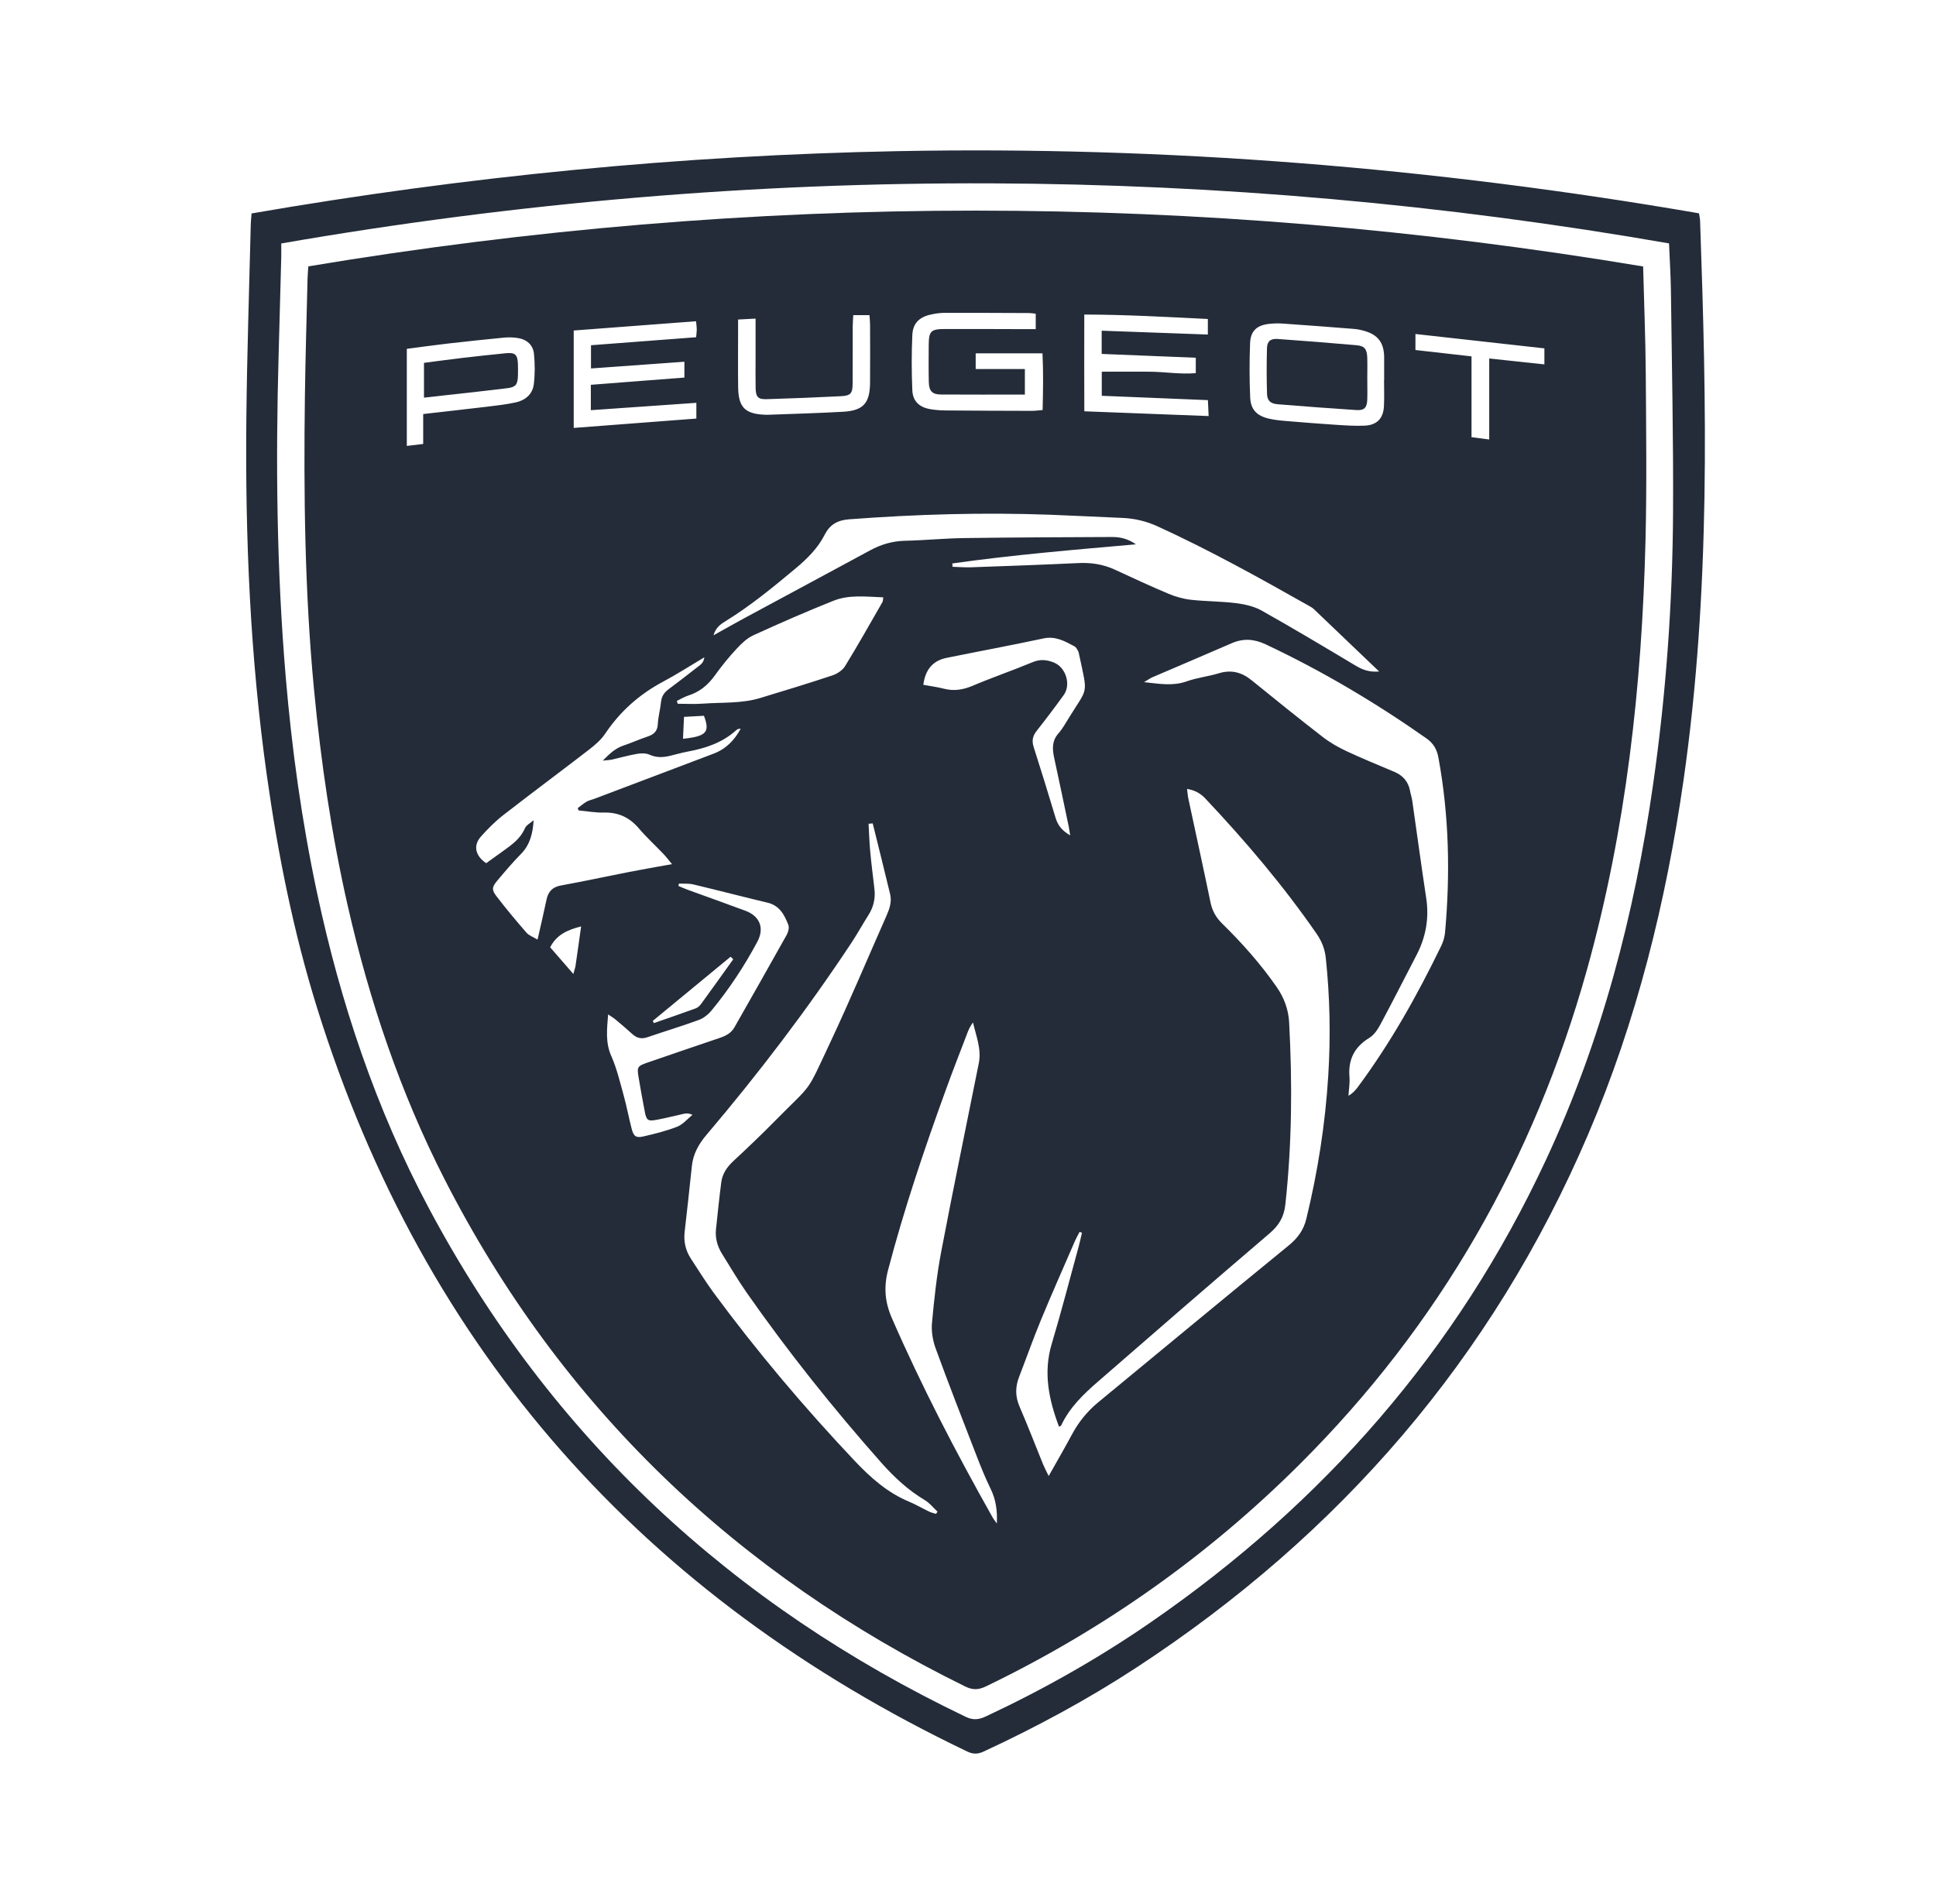 <svg width="61" height="60" viewBox="0 0 61 60" fill="none" xmlns="http://www.w3.org/2000/svg">
<path d="M7.927 6.726C14.678 5.557 21.461 4.893 28.298 4.763C36.771 4.602 45.177 5.28 53.532 6.722C53.547 6.815 53.565 6.887 53.567 6.959C53.668 9.858 53.753 12.757 53.705 15.658C53.655 18.646 53.47 21.626 53.045 24.586C52.492 28.427 51.569 32.17 50.039 35.747C47.021 42.805 42.216 48.353 35.814 52.544C34.277 53.55 32.664 54.42 30.998 55.193C30.813 55.279 30.664 55.285 30.477 55.195C20.293 50.324 13.371 42.596 9.994 31.772C9.248 29.379 8.759 26.927 8.409 24.445C7.884 20.718 7.724 16.97 7.762 13.211C7.782 11.166 7.852 9.123 7.901 7.078C7.903 6.969 7.917 6.86 7.927 6.726H7.927ZM8.862 7.672C8.862 7.861 8.865 7.996 8.861 8.132C8.835 9.135 8.809 10.139 8.78 11.143C8.683 14.54 8.716 17.934 9.002 21.323C9.195 23.61 9.509 25.879 9.987 28.123C10.726 31.595 11.842 34.936 13.513 38.074C17.363 45.302 23.07 50.579 30.434 54.104C30.663 54.213 30.845 54.191 31.062 54.089C32.873 53.241 34.608 52.261 36.254 51.125C41.696 47.37 45.912 42.562 48.712 36.548C50.464 32.787 51.499 28.821 52.085 24.727C52.492 21.889 52.698 19.034 52.715 16.169C52.728 13.839 52.676 11.508 52.648 9.179C52.642 8.686 52.609 8.192 52.588 7.67C45.514 6.438 38.402 5.807 31.241 5.778C23.741 5.748 16.296 6.382 8.861 7.672H8.862Z" fill="#242C39"/>
<path d="M51.772 8.397C51.801 9.549 51.847 10.651 51.855 11.753C51.867 13.513 51.89 15.274 51.847 17.033C51.734 21.605 51.238 26.128 50.005 30.549C48.334 36.535 45.353 41.76 40.942 46.151C38.045 49.037 34.75 51.364 31.066 53.142C30.833 53.254 30.649 53.262 30.412 53.145C23.206 49.604 17.678 44.34 14.012 37.17C12.612 34.431 11.637 31.536 10.956 28.541C10.444 26.291 10.111 24.013 9.893 21.717C9.6 18.639 9.566 15.555 9.607 12.468C9.624 11.242 9.661 10.015 9.69 8.789C9.693 8.668 9.705 8.546 9.714 8.394C23.732 6.051 37.731 6.051 51.771 8.397H51.772ZM33.042 46.513C33.309 46.038 33.546 45.633 33.767 45.219C33.979 44.818 34.256 44.476 34.605 44.188C36.603 42.541 38.597 40.887 40.603 39.249C40.887 39.017 41.072 38.767 41.16 38.409C41.521 36.924 41.757 35.422 41.851 33.897C41.928 32.657 41.904 31.42 41.773 30.184C41.742 29.901 41.645 29.659 41.488 29.431C40.436 27.908 39.241 26.502 37.972 25.157C37.824 25.001 37.647 24.901 37.402 24.861C37.417 24.978 37.423 25.074 37.443 25.167C37.675 26.257 37.916 27.346 38.141 28.437C38.196 28.705 38.317 28.916 38.51 29.105C39.138 29.722 39.723 30.379 40.227 31.105C40.459 31.44 40.596 31.808 40.618 32.212C40.722 34.133 40.708 36.051 40.498 37.966C40.455 38.353 40.293 38.619 39.998 38.87C38.189 40.414 36.392 41.974 34.597 43.536C34.138 43.934 33.699 44.355 33.435 44.92C33.427 44.938 33.394 44.944 33.368 44.959C33.048 44.109 32.866 43.257 33.138 42.349C33.443 41.329 33.708 40.297 33.99 39.27C34.028 39.131 34.057 38.989 34.091 38.848C34.066 38.838 34.041 38.828 34.017 38.818C33.964 38.922 33.905 39.025 33.859 39.132C33.504 39.95 33.142 40.765 32.801 41.589C32.555 42.184 32.341 42.791 32.109 43.392C31.987 43.708 31.987 44.008 32.125 44.327C32.386 44.929 32.62 45.542 32.868 46.15C32.909 46.25 32.961 46.345 33.042 46.513V46.513ZM27.498 25.948C27.454 25.951 27.41 25.955 27.367 25.958C27.384 26.249 27.392 26.541 27.419 26.832C27.455 27.226 27.507 27.619 27.552 28.012C27.586 28.305 27.527 28.576 27.368 28.828C27.182 29.121 27.015 29.426 26.824 29.715C25.427 31.825 23.897 33.834 22.26 35.762C22.011 36.056 21.838 36.366 21.799 36.752C21.728 37.441 21.65 38.13 21.572 38.819C21.537 39.127 21.603 39.411 21.772 39.668C22.009 40.031 22.238 40.401 22.494 40.749C23.864 42.606 25.351 44.364 26.935 46.041C27.433 46.567 27.965 47.039 28.645 47.322C28.862 47.413 29.065 47.534 29.277 47.635C29.345 47.667 29.421 47.683 29.493 47.706C29.508 47.682 29.523 47.659 29.538 47.635C29.408 47.513 29.292 47.364 29.142 47.274C28.614 46.959 28.173 46.55 27.768 46.093C26.255 44.384 24.834 42.604 23.526 40.734C23.25 40.338 23.005 39.921 22.75 39.511C22.602 39.273 22.53 39.014 22.56 38.731C22.613 38.239 22.662 37.746 22.726 37.255C22.761 36.988 22.904 36.778 23.103 36.592C23.547 36.179 23.988 35.76 24.413 35.328C25.643 34.078 25.369 34.534 26.167 32.834C26.782 31.524 27.343 30.187 27.929 28.863C28.026 28.644 28.104 28.419 28.047 28.18C27.869 27.434 27.681 26.692 27.498 25.948ZM30.005 17.755C30.008 17.79 30.01 17.826 30.013 17.861C30.206 17.867 30.399 17.883 30.592 17.877C31.719 17.837 32.845 17.798 33.971 17.744C34.376 17.724 34.757 17.78 35.126 17.951C35.688 18.211 36.25 18.472 36.82 18.712C37.044 18.806 37.288 18.874 37.53 18.901C37.997 18.953 38.471 18.948 38.937 19.006C39.213 19.041 39.507 19.104 39.747 19.238C40.74 19.796 41.717 20.38 42.695 20.965C42.908 21.092 43.116 21.188 43.455 21.161C42.733 20.471 42.065 19.831 41.395 19.193C41.351 19.151 41.294 19.121 41.241 19.09C39.677 18.207 38.109 17.334 36.474 16.587C36.118 16.424 35.751 16.337 35.363 16.321C34.608 16.29 33.853 16.249 33.099 16.221C30.979 16.143 28.864 16.205 26.75 16.365C26.383 16.393 26.145 16.535 25.985 16.849C25.767 17.277 25.436 17.605 25.071 17.91C24.366 18.498 23.66 19.081 22.877 19.564C22.715 19.663 22.553 19.768 22.481 20.02C22.838 19.821 23.148 19.644 23.462 19.475C24.781 18.763 26.101 18.055 27.418 17.342C27.762 17.156 28.119 17.05 28.515 17.041C29.134 17.027 29.752 16.965 30.37 16.956C31.931 16.934 33.492 16.929 35.052 16.922C35.319 16.922 35.569 16.994 35.79 17.153C33.852 17.324 31.922 17.484 30.004 17.756L30.005 17.755ZM16.814 25.847C16.788 26.264 16.699 26.624 16.412 26.914C16.151 27.178 15.91 27.464 15.671 27.748C15.5 27.95 15.486 28.04 15.643 28.243C15.945 28.635 16.262 29.016 16.587 29.39C16.667 29.481 16.8 29.526 16.937 29.609C17.04 29.154 17.135 28.757 17.218 28.358C17.271 28.099 17.402 27.952 17.677 27.903C18.396 27.773 19.11 27.617 19.827 27.477C20.258 27.392 20.692 27.319 21.174 27.231C21.06 27.095 20.988 26.997 20.904 26.91C20.648 26.641 20.371 26.389 20.132 26.107C19.837 25.76 19.486 25.595 19.029 25.606C18.763 25.613 18.496 25.563 18.23 25.538C18.221 25.514 18.212 25.49 18.203 25.466C18.296 25.397 18.384 25.32 18.483 25.262C18.556 25.22 18.645 25.204 18.726 25.173C19.977 24.699 21.227 24.225 22.478 23.752C22.872 23.604 23.142 23.326 23.338 22.963C23.282 22.963 23.235 22.976 23.202 23.006C22.764 23.405 22.229 23.581 21.661 23.686C21.479 23.72 21.3 23.772 21.119 23.816C20.899 23.87 20.689 23.882 20.468 23.783C20.356 23.732 20.204 23.733 20.077 23.755C19.809 23.8 19.546 23.877 19.28 23.936C19.208 23.952 19.132 23.954 18.993 23.969C19.218 23.739 19.396 23.578 19.64 23.496C19.899 23.409 20.148 23.296 20.405 23.21C20.601 23.144 20.716 23.044 20.727 22.817C20.738 22.583 20.805 22.353 20.828 22.119C20.846 21.943 20.927 21.823 21.065 21.72C21.373 21.491 21.677 21.256 21.979 21.019C22.066 20.951 22.172 20.891 22.192 20.714C21.733 20.987 21.327 21.25 20.902 21.476C20.152 21.874 19.542 22.413 19.069 23.119C18.935 23.319 18.738 23.485 18.545 23.634C17.652 24.323 16.746 24.995 15.856 25.687C15.603 25.884 15.374 26.116 15.159 26.355C14.903 26.638 14.968 26.964 15.319 27.201C15.492 27.077 15.672 26.948 15.852 26.818C16.123 26.622 16.395 26.433 16.537 26.105C16.583 25.999 16.719 25.932 16.814 25.848V25.847ZM36.048 21.496C36.546 21.551 36.962 21.624 37.39 21.471C37.715 21.355 38.067 21.319 38.398 21.218C38.792 21.097 39.122 21.181 39.435 21.436C40.176 22.038 40.919 22.637 41.674 23.221C41.905 23.401 42.167 23.55 42.433 23.674C42.926 23.905 43.432 24.11 43.934 24.323C44.206 24.438 44.375 24.633 44.429 24.926C44.446 25.023 44.48 25.118 44.495 25.215C44.643 26.245 44.782 27.276 44.938 28.305C45.034 28.942 44.925 29.536 44.629 30.103C44.252 30.828 43.883 31.557 43.497 32.278C43.412 32.437 43.297 32.612 43.149 32.703C42.678 32.99 42.475 33.385 42.519 33.93C42.535 34.128 42.5 34.33 42.488 34.53C42.63 34.447 42.709 34.355 42.781 34.258C43.812 32.869 44.653 31.369 45.406 29.816C45.47 29.685 45.517 29.536 45.53 29.392C45.697 27.544 45.659 25.703 45.322 23.873C45.274 23.613 45.163 23.421 44.943 23.267C43.337 22.139 41.656 21.142 39.88 20.305C39.517 20.135 39.178 20.109 38.81 20.269C37.981 20.631 37.148 20.981 36.317 21.339C36.244 21.37 36.178 21.419 36.048 21.495V21.496ZM31.408 48.01C31.429 47.623 31.382 47.261 31.214 46.918C31.045 46.574 30.902 46.216 30.763 45.858C30.329 44.738 29.892 43.619 29.48 42.49C29.39 42.242 29.341 41.953 29.365 41.691C29.434 40.939 29.515 40.184 29.656 39.443C30.033 37.46 30.445 35.484 30.84 33.505C30.93 33.057 30.754 32.647 30.658 32.221C30.58 32.322 30.532 32.42 30.492 32.522C30.262 33.124 30.026 33.724 29.807 34.329C29.126 36.204 28.488 38.092 27.981 40.024C27.842 40.555 27.88 41.029 28.1 41.534C29.037 43.684 30.117 45.76 31.266 47.801C31.307 47.874 31.36 47.94 31.408 48.009L31.408 48.01ZM21.326 22.089C21.335 22.118 21.345 22.147 21.354 22.177C21.621 22.177 21.89 22.193 22.155 22.173C22.758 22.129 23.371 22.174 23.959 21.994C24.716 21.764 25.473 21.535 26.223 21.285C26.376 21.235 26.546 21.124 26.627 20.991C27.035 20.327 27.416 19.648 27.805 18.972C27.821 18.944 27.818 18.904 27.831 18.824C27.294 18.804 26.76 18.732 26.259 18.932C25.41 19.271 24.572 19.637 23.74 20.018C23.536 20.111 23.357 20.284 23.201 20.453C22.958 20.715 22.731 20.996 22.522 21.287C22.305 21.589 22.04 21.808 21.682 21.92C21.558 21.959 21.444 22.031 21.325 22.089H21.326ZM21.391 27.844C21.387 27.869 21.382 27.895 21.377 27.92C21.487 27.965 21.595 28.013 21.706 28.053C22.299 28.269 22.895 28.479 23.486 28.7C23.943 28.87 24.091 29.248 23.864 29.674C23.455 30.441 22.977 31.164 22.425 31.836C22.32 31.965 22.172 32.085 22.018 32.141C21.484 32.338 20.938 32.5 20.4 32.685C20.214 32.749 20.067 32.716 19.925 32.587C19.751 32.428 19.571 32.276 19.391 32.125C19.33 32.075 19.261 32.035 19.161 31.966C19.123 32.442 19.073 32.855 19.261 33.279C19.435 33.672 19.535 34.099 19.65 34.516C19.746 34.862 19.811 35.216 19.901 35.564C19.964 35.808 20.036 35.866 20.271 35.812C20.633 35.729 20.996 35.639 21.34 35.504C21.521 35.432 21.661 35.258 21.82 35.13C21.705 35.079 21.623 35.081 21.544 35.099C21.254 35.161 20.966 35.238 20.674 35.291C20.417 35.337 20.37 35.302 20.319 35.047C20.247 34.683 20.184 34.317 20.121 33.95C20.065 33.618 20.082 33.594 20.423 33.477C21.172 33.221 21.921 32.962 22.672 32.709C22.866 32.644 23.038 32.557 23.142 32.372C23.692 31.403 24.244 30.434 24.787 29.461C24.837 29.371 24.873 29.232 24.839 29.145C24.717 28.832 24.565 28.536 24.186 28.446C23.404 28.259 22.625 28.056 21.843 27.87C21.698 27.836 21.542 27.851 21.391 27.844H21.391ZM33.719 26.323C33.699 26.2 33.69 26.128 33.676 26.058C33.523 25.332 33.373 24.605 33.215 23.88C33.155 23.603 33.141 23.348 33.349 23.112C33.479 22.965 33.576 22.787 33.68 22.619C34.285 21.637 34.278 21.925 34.007 20.654C33.996 20.606 33.99 20.555 33.967 20.512C33.938 20.46 33.906 20.395 33.857 20.369C33.553 20.207 33.261 20.037 32.88 20.118C31.864 20.336 30.843 20.524 29.825 20.731C29.392 20.819 29.155 21.099 29.092 21.58C29.308 21.62 29.529 21.648 29.742 21.703C30.056 21.783 30.342 21.738 30.642 21.612C31.267 21.347 31.913 21.126 32.54 20.865C32.782 20.765 32.997 20.79 33.219 20.884C33.588 21.04 33.75 21.58 33.517 21.901C33.242 22.282 32.958 22.658 32.667 23.027C32.539 23.188 32.504 23.34 32.569 23.54C32.807 24.282 33.035 25.027 33.26 25.773C33.328 25.998 33.452 26.168 33.718 26.324L33.719 26.323ZM21.941 12.694C20.806 12.774 19.715 12.849 18.616 12.926V12.126C19.608 12.049 20.578 11.974 21.564 11.898V11.399C20.574 11.47 19.607 11.54 18.621 11.611V10.879C19.74 10.794 20.834 10.711 21.933 10.627C21.943 10.525 21.954 10.452 21.954 10.38C21.954 10.31 21.942 10.24 21.931 10.123C20.629 10.221 19.353 10.318 18.077 10.415V13.485C19.382 13.385 20.658 13.288 21.941 13.19V12.694L21.941 12.694ZM32.292 12.434C31.377 12.434 30.511 12.438 29.645 12.432C29.372 12.43 29.271 12.321 29.265 12.041C29.256 11.657 29.261 11.273 29.262 10.888C29.265 10.434 29.323 10.369 29.775 10.368C30.593 10.365 31.41 10.37 32.228 10.372C32.36 10.372 32.493 10.372 32.634 10.372V9.886C32.552 9.877 32.493 9.865 32.433 9.865C31.541 9.861 30.649 9.857 29.757 9.859C29.621 9.859 29.485 9.879 29.352 9.907C28.975 9.984 28.764 10.178 28.746 10.554C28.72 11.135 28.721 11.719 28.746 12.3C28.761 12.645 28.967 12.834 29.309 12.893C29.467 12.92 29.63 12.933 29.79 12.934C30.694 12.942 31.599 12.945 32.503 12.947C32.61 12.947 32.717 12.932 32.851 12.921C32.866 12.31 32.876 11.725 32.847 11.135H30.742V11.629H32.292V12.434ZM34.713 10.421C35.848 10.461 36.944 10.502 38.057 10.542V10.052C36.757 9.988 35.479 9.915 34.164 9.912C34.163 10.957 34.16 11.952 34.165 12.961C35.498 13.012 36.776 13.061 38.082 13.111C38.073 12.914 38.066 12.773 38.059 12.609C36.922 12.563 35.825 12.518 34.715 12.472V11.713C35.231 11.713 35.724 11.71 36.216 11.713C36.705 11.716 37.193 11.802 37.677 11.758V11.273C36.676 11.232 35.704 11.193 34.712 11.153V10.421L34.713 10.421ZM43.61 11.98H43.612C43.612 11.745 43.612 11.51 43.612 11.275C43.612 11.25 43.612 11.226 43.611 11.201C43.591 10.795 43.415 10.561 43.026 10.439C42.909 10.402 42.786 10.375 42.664 10.365C41.912 10.304 41.16 10.249 40.407 10.196C40.272 10.187 40.135 10.191 40 10.205C39.606 10.245 39.403 10.423 39.388 10.816C39.366 11.385 39.366 11.955 39.391 12.523C39.407 12.908 39.6 13.102 39.975 13.191C40.143 13.23 40.316 13.25 40.488 13.264C41.03 13.31 41.572 13.353 42.115 13.388C42.411 13.407 42.709 13.427 43.004 13.413C43.389 13.394 43.588 13.181 43.606 12.796C43.619 12.525 43.609 12.252 43.609 11.98H43.61ZM13.335 13.047C14.039 12.966 14.69 12.895 15.339 12.817C15.645 12.78 15.953 12.746 16.253 12.68C16.552 12.614 16.78 12.422 16.819 12.111C16.858 11.796 16.856 11.471 16.825 11.154C16.797 10.868 16.598 10.694 16.308 10.651C16.175 10.632 16.037 10.625 15.903 10.637C15.301 10.695 14.698 10.759 14.097 10.828C13.671 10.877 13.247 10.937 12.818 10.993V14.052C12.994 14.031 13.147 14.012 13.334 13.99V13.047L13.335 13.047ZM23.807 10.04C23.607 10.051 23.451 10.059 23.256 10.069C23.256 10.231 23.256 10.365 23.256 10.499C23.256 11.069 23.25 11.64 23.258 12.21C23.267 12.84 23.48 13.047 24.115 13.07C24.14 13.071 24.165 13.072 24.189 13.071C24.982 13.04 25.775 13.021 26.566 12.975C27.205 12.938 27.409 12.705 27.414 12.054C27.419 11.446 27.416 10.839 27.414 10.232C27.414 10.136 27.403 10.04 27.396 9.93H26.885C26.878 10.068 26.867 10.19 26.867 10.31C26.865 10.905 26.87 11.5 26.865 12.095C26.862 12.399 26.802 12.47 26.496 12.485C25.717 12.525 24.936 12.555 24.157 12.579C23.882 12.588 23.814 12.509 23.808 12.22C23.802 11.911 23.807 11.601 23.807 11.291C23.807 10.896 23.807 10.5 23.807 10.04L23.807 10.04ZM48.661 10.978C47.295 10.826 45.959 10.677 44.598 10.525V11.03C45.182 11.096 45.755 11.161 46.365 11.23V13.776C46.561 13.802 46.716 13.822 46.923 13.85V11.297C47.53 11.362 48.087 11.421 48.661 11.482V10.977V10.978ZM23.103 30.229C23.076 30.202 23.049 30.175 23.021 30.148C22.203 30.822 21.386 31.497 20.568 32.171L20.603 32.24C21.042 32.087 21.482 31.936 21.919 31.777C21.984 31.753 22.047 31.696 22.089 31.639C22.43 31.171 22.766 30.699 23.103 30.229V30.229ZM18.31 29.194C17.858 29.305 17.528 29.471 17.335 29.852C17.588 30.143 17.812 30.401 18.065 30.692C18.098 30.57 18.124 30.502 18.134 30.432C18.192 30.043 18.245 29.654 18.31 29.194ZM21.552 22.59C21.54 22.85 21.53 23.063 21.52 23.281C22.259 23.203 22.376 23.073 22.18 22.556C21.996 22.566 21.803 22.576 21.552 22.59Z" fill="#242C39"/>
<path d="M43.081 11.934C43.081 12.156 43.088 12.379 43.08 12.601C43.069 12.851 42.982 12.939 42.735 12.922C41.91 12.868 41.084 12.806 40.26 12.739C40.038 12.722 39.929 12.629 39.922 12.419C39.907 11.938 39.907 11.456 39.92 10.974C39.927 10.752 40.033 10.666 40.261 10.682C41.086 10.741 41.911 10.806 42.735 10.878C42.992 10.9 43.07 10.997 43.08 11.266C43.087 11.488 43.081 11.711 43.081 11.933L43.081 11.934Z" fill="#242C39"/>
<path d="M13.359 12.531V11.434C13.774 11.38 14.175 11.326 14.576 11.278C15.03 11.225 15.484 11.176 15.938 11.131C16.232 11.102 16.309 11.174 16.319 11.479C16.323 11.603 16.323 11.727 16.319 11.85C16.308 12.124 16.25 12.2 15.976 12.234C15.351 12.312 14.725 12.378 14.099 12.448C13.867 12.474 13.636 12.5 13.359 12.531Z" fill="#242C39"/>
</svg>
